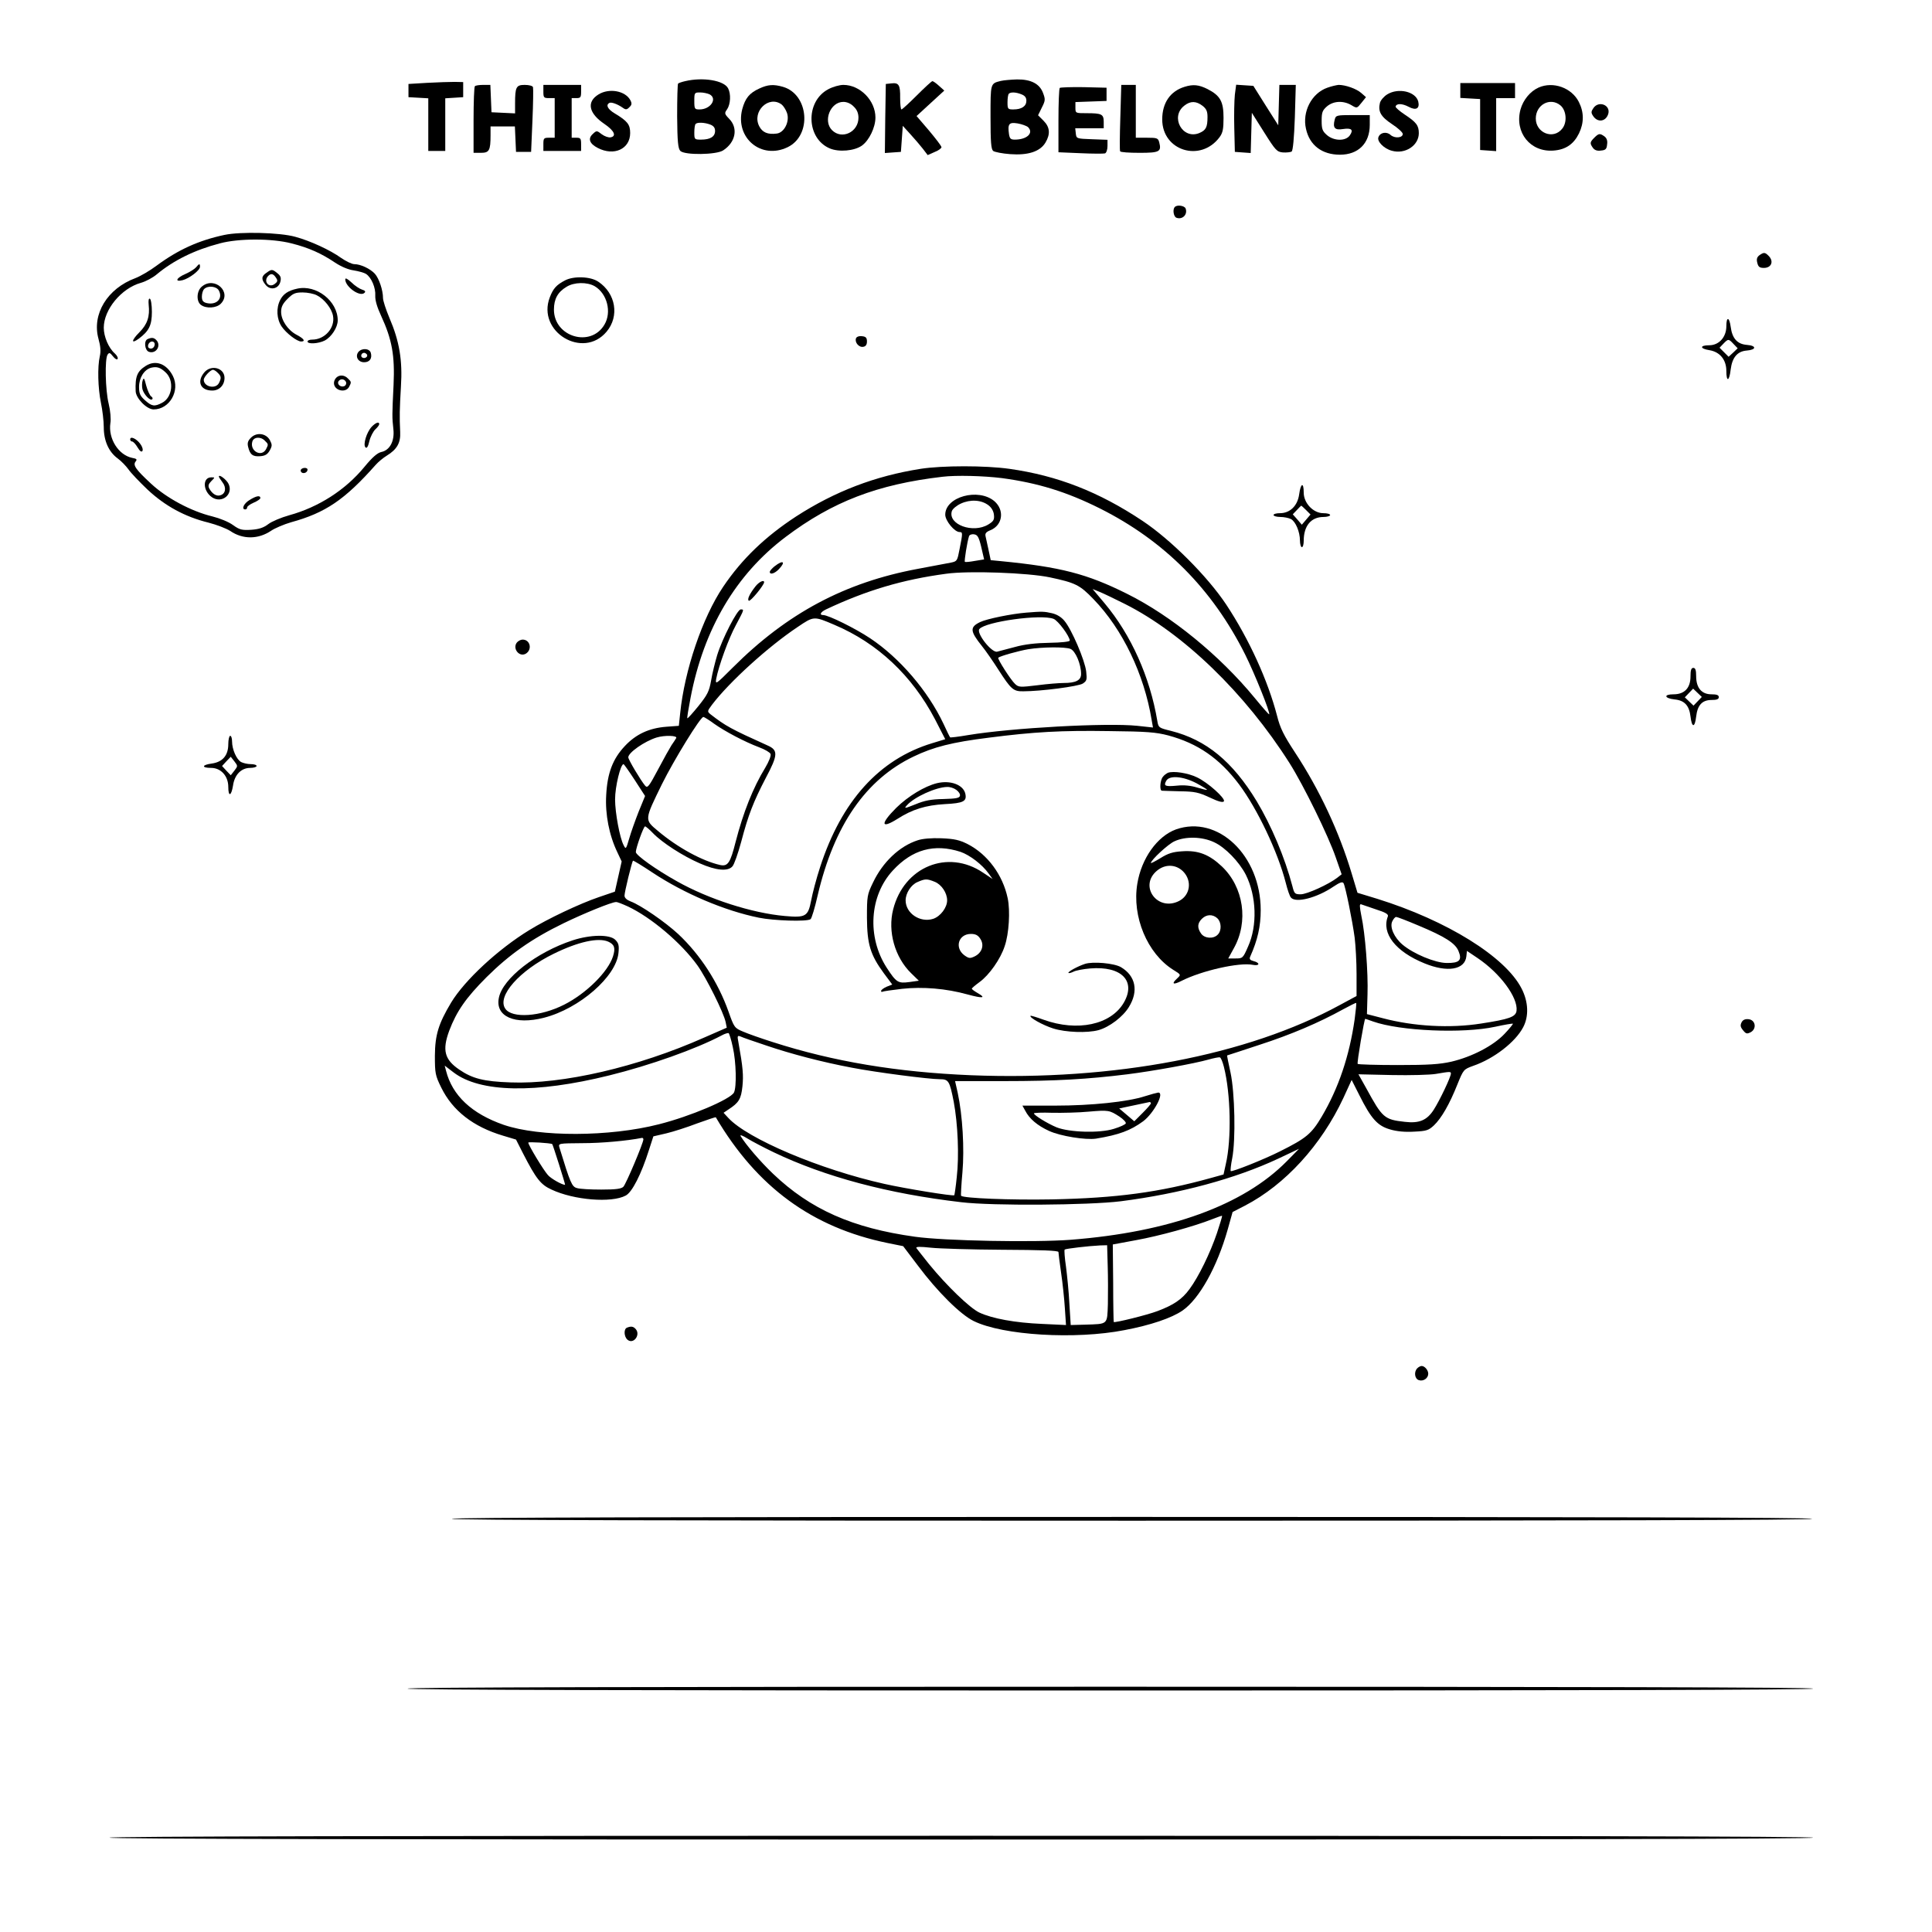 <?xml version="1.0" standalone="no"?>
<!DOCTYPE svg PUBLIC "-//W3C//DTD SVG 20010904//EN"
 "http://www.w3.org/TR/2001/REC-SVG-20010904/DTD/svg10.dtd">
<svg version="1.0" xmlns="http://www.w3.org/2000/svg"
 width="1024pt" height="1024pt" viewBox="0 0 1024 1024"
 preserveAspectRatio="xMidYMid meet">
<g transform="translate(0,1024) scale(0.1,-0.1)"
fill="#000000" stroke="none">
<path d="M3632 9810 c-18 -4 -35 -10 -38 -13 -3 -3 -5 -81 -5 -174 1 -135 5
-171 17 -183 23 -23 191 -21 227 3 66 43 80 117 33 166 -27 28 -27 31 -12 52
18 27 21 81 5 111 -22 42 -133 60 -227 38z m129 -70 c43 -23 5 -80 -53 -80
-26 0 -28 2 -28 45 0 44 1 45 31 45 17 0 39 -5 50 -10z m3 -160 c18 -7 26 -17
26 -34 0 -30 -25 -46 -74 -46 -35 0 -36 1 -36 38 0 21 3 42 7 45 9 10 48 8 77
-3z"/>
<path d="M5304 9811 c-55 -14 -54 -11 -54 -190 0 -135 3 -171 14 -181 8 -6 49
-14 90 -17 94 -7 158 13 187 61 27 45 24 82 -10 116 l-29 29 20 41 c19 37 19
44 6 78 -18 48 -64 72 -138 71 -30 -1 -69 -4 -86 -8z m110 -71 c18 -7 26 -17
26 -34 0 -29 -25 -46 -69 -46 -29 0 -31 2 -31 38 0 21 3 42 7 45 9 10 38 9 67
-3z m35 -174 c31 -31 -6 -66 -70 -66 -22 0 -27 5 -31 28 -8 56 0 65 45 58 23
-4 48 -13 56 -20z"/>
<path d="M2265 9801 l-100 -6 0 -35 0 -35 53 -3 52 -3 0 -140 0 -139 45 0 45
0 0 139 0 140 48 3 47 3 0 40 0 40 -45 1 c-25 0 -90 -2 -145 -5z"/>
<path d="M4860 9735 c-41 -41 -78 -75 -82 -75 -4 0 -7 27 -7 61 1 69 -7 82
-47 77 l-29 -3 -3 -183 -2 -183 42 3 43 3 5 69 5 69 40 -44 c22 -24 52 -59 66
-77 l26 -34 36 16 c21 8 37 20 37 26 0 6 -30 45 -66 88 l-66 77 74 68 73 67
-28 25 c-15 14 -31 25 -35 25 -4 0 -41 -34 -82 -75z"/>
<path d="M7740 9761 l0 -40 53 -3 52 -3 0 -135 0 -135 43 -3 42 -3 0 140 0
141 50 0 50 0 0 40 0 40 -145 0 -145 0 0 -39z"/>
<path d="M2517 9783 c-4 -3 -7 -84 -7 -180 l0 -173 39 0 c44 0 51 12 51 93 l0
47 65 0 64 0 3 -67 3 -68 40 0 40 0 7 165 c4 91 5 171 3 178 -2 7 -21 12 -44
12 -45 0 -51 -11 -51 -98 l0 -53 -62 3 -63 3 -3 73 -3 72 -38 0 c-21 0 -41 -3
-44 -7z"/>
<path d="M2880 9755 c0 -32 2 -35 30 -35 l30 0 0 -105 0 -105 -30 0 c-28 0
-30 -3 -30 -35 l0 -35 100 0 100 0 0 35 c0 31 -3 35 -25 35 l-25 0 0 105 0
105 25 0 c22 0 25 4 25 35 l0 35 -100 0 -100 0 0 -35z"/>
<path d="M4025 9771 c-53 -24 -75 -51 -91 -110 -39 -152 101 -269 241 -201
130 63 112 281 -26 320 -49 14 -79 12 -124 -9z m118 -85 c9 -7 22 -27 28 -44
16 -45 -14 -106 -55 -110 -47 -6 -75 6 -92 39 -40 78 51 166 119 115z"/>
<path d="M4390 9767 c-123 -65 -117 -262 9 -314 48 -20 129 -13 169 15 39 28
72 97 72 149 0 90 -81 173 -170 173 -20 0 -56 -10 -80 -23z m135 -92 c17 -16
25 -35 25 -59 0 -76 -88 -118 -140 -66 -49 49 -9 150 60 150 19 0 40 -9 55
-25z"/>
<path d="M5938 9618 c-3 -95 -4 -176 -1 -180 2 -5 48 -8 103 -8 106 0 117 6
104 56 -6 22 -11 24 -65 24 l-59 0 0 140 0 140 -39 0 -38 0 -5 -172z"/>
<path d="M6279 9780 c-76 -23 -119 -85 -119 -173 0 -167 204 -229 304 -94 17
23 21 43 21 102 0 87 -17 118 -85 153 -46 23 -76 26 -121 12z m95 -101 c20
-16 26 -29 26 -59 0 -54 -8 -70 -43 -85 -89 -37 -157 85 -80 145 33 26 63 25
97 -1z"/>
<path d="M6545 9738 c-3 -29 -5 -109 -3 -178 l3 -125 42 -3 42 -3 3 107 3 106
65 -103 c61 -97 68 -104 100 -107 19 -1 40 1 46 5 7 5 13 72 17 181 l5 172
-43 0 -44 0 -3 -107 -3 -107 -66 104 -66 105 -46 3 -45 3 -7 -53z"/>
<path d="M7035 9775 c-83 -29 -134 -127 -113 -218 19 -87 85 -137 180 -137 97
0 158 60 158 158 l0 52 -90 0 c-87 0 -90 -1 -96 -25 -11 -43 1 -56 44 -49 46
7 57 -4 36 -34 -22 -31 -84 -30 -121 2 -24 21 -28 32 -28 76 0 44 4 55 28 76
34 29 86 32 129 7 30 -18 30 -18 54 12 l24 30 -25 22 c-26 23 -84 43 -120 43
-11 -1 -38 -7 -60 -15z"/>
<path d="M8155 9776 c-45 -20 -82 -66 -96 -116 -33 -123 53 -228 176 -218 64
5 106 34 134 91 27 56 27 112 -1 167 -38 75 -136 110 -213 76z m115 -94 c32
-26 38 -90 10 -124 -47 -60 -140 -23 -140 54 0 73 76 114 130 70z"/>
<path d="M5617 9774 c-4 -4 -7 -82 -7 -174 l0 -167 117 -5 c65 -3 123 -3 130
-1 7 3 13 20 13 39 l0 33 -82 3 c-82 3 -83 3 -86 31 l-3 27 75 0 76 0 0 34 c0
41 -11 46 -91 46 -59 0 -59 0 -59 30 l0 29 83 3 82 3 0 35 0 35 -121 3 c-66 1
-123 -1 -127 -4z"/>
<path d="M3173 9740 c-66 -40 -53 -101 32 -158 51 -35 64 -64 31 -70 -10 -2
-31 5 -46 16 -27 21 -28 21 -49 1 -26 -24 -16 -51 27 -73 86 -45 172 -6 172
79 0 45 -14 63 -82 104 -37 22 -48 44 -29 55 10 7 45 -6 73 -26 14 -10 21 -10
34 4 13 12 14 20 5 37 -27 50 -112 65 -168 31z"/>
<path d="M7353 9740 c-18 -11 -35 -31 -39 -45 -11 -46 4 -73 64 -113 31 -20
57 -44 57 -52 0 -21 -43 -25 -65 -5 -21 19 -55 13 -64 -12 -9 -22 29 -61 71
-72 71 -20 143 28 143 93 0 41 -13 58 -75 99 -27 18 -49 37 -48 42 4 18 35 17
69 -1 39 -21 60 -10 51 28 -14 53 -105 74 -164 38z"/>
<path d="M8446 9668 c-13 -19 -14 -25 -2 -43 24 -36 67 -30 80 11 14 47 -50
72 -78 32z"/>
<path d="M8450 9510 c-24 -24 -24 -30 -7 -54 9 -12 23 -17 42 -14 25 2 31 8
33 33 3 19 -2 33 -14 42 -24 17 -30 17 -54 -7z"/>
<path d="M6227 9143 c-13 -12 -7 -51 8 -57 32 -12 61 17 49 49 -6 15 -45 21
-57 8z"/>
<path d="M1190 8995 c-136 -29 -245 -78 -360 -163 -36 -27 -86 -56 -112 -66
-149 -55 -232 -191 -196 -322 11 -39 13 -66 7 -92 -13 -57 -10 -169 6 -247 8
-38 15 -97 15 -129 0 -72 26 -131 74 -166 19 -14 44 -40 57 -58 12 -18 58 -66
101 -107 92 -86 197 -144 323 -175 43 -11 95 -31 115 -44 67 -46 149 -45 217
1 21 14 68 34 106 45 182 50 284 119 448 304 14 16 41 38 59 49 54 33 74 68
71 125 -4 83 -3 120 4 241 9 139 -8 241 -61 364 -19 45 -34 92 -34 105 0 42
-21 104 -43 129 -25 27 -76 51 -109 51 -13 0 -44 15 -70 33 -58 42 -165 91
-243 112 -82 23 -291 28 -375 10z m355 -45 c92 -23 160 -54 231 -102 32 -21
69 -37 98 -41 25 -4 55 -12 66 -19 28 -18 52 -73 49 -116 -1 -24 10 -61 31
-106 58 -126 73 -210 66 -365 -8 -163 -8 -172 -1 -236 7 -63 -19 -112 -65
-121 -20 -5 -46 -27 -88 -78 -101 -123 -243 -214 -399 -257 -43 -12 -93 -33
-111 -47 -25 -19 -49 -27 -90 -30 -50 -3 -62 0 -97 25 -23 17 -70 36 -110 46
-111 27 -241 96 -324 173 -82 76 -98 99 -82 118 9 11 5 15 -18 19 -73 15 -128
102 -116 184 4 21 0 66 -9 103 -18 73 -21 237 -6 260 9 13 13 11 29 -9 10 -13
21 -19 24 -14 4 6 -3 19 -14 29 -34 30 -59 90 -59 137 0 96 93 209 197 238 25
7 63 27 84 45 89 74 200 129 334 164 100 27 276 27 380 0z"/>
<path d="M1039 8823 c-8 -9 -33 -25 -56 -35 -49 -21 -59 -44 -15 -33 35 9 92
52 92 71 0 18 -4 18 -21 -3z"/>
<path d="M1412 8794 c-27 -18 -28 -35 -4 -64 25 -31 69 -21 78 17 5 20 2 31
-16 45 -27 22 -30 22 -58 2z m52 -28 c9 -13 7 -20 -8 -31 -32 -24 -62 15 -34
43 15 15 28 11 42 -12z"/>
<path d="M1830 8759 c0 -39 78 -95 102 -71 7 7 3 12 -13 17 -13 4 -39 21 -56
38 -22 20 -33 26 -33 16z"/>
<path d="M1071 8722 c-29 -22 -32 -79 -6 -98 28 -21 82 -17 105 6 61 61 -32
147 -99 92z m89 -22 c23 -43 -13 -79 -66 -66 -18 5 -24 13 -24 34 0 15 5 33
12 40 20 20 66 15 78 -8z"/>
<path d="M1575 8710 c-47 -10 -74 -28 -90 -60 -22 -43 -19 -101 8 -141 24 -35
81 -79 103 -79 25 0 15 15 -23 35 -48 25 -83 78 -83 122 0 26 8 43 34 69 29
29 41 34 80 34 26 0 60 -7 75 -15 40 -20 79 -70 86 -109 12 -63 -43 -126 -110
-126 -14 0 -25 -4 -25 -10 0 -15 57 -12 91 5 36 19 69 70 69 107 0 102 -113
191 -215 168z"/>
<path d="M788 8625 c7 -62 -7 -104 -49 -146 -44 -44 -45 -65 -2 -33 53 40 68
70 68 141 0 37 -5 68 -11 70 -6 2 -8 -10 -6 -32z"/>
<path d="M783 8443 c-22 -8 -16 -61 7 -68 39 -12 66 35 38 63 -13 13 -24 14
-45 5z m37 -27 c0 -18 -16 -29 -30 -21 -13 8 -1 35 16 35 8 0 14 -6 14 -14z"/>
<path d="M1900 8375 c-19 -23 -3 -55 30 -55 30 0 44 21 35 51 -8 23 -47 25
-65 4z m45 -14 c7 -12 -12 -24 -25 -16 -11 7 -4 25 10 25 5 0 11 -4 15 -9z"/>
<path d="M773 8301 c-46 -29 -57 -56 -54 -134 1 -38 59 -97 95 -97 85 0 142
100 102 178 -33 64 -91 86 -143 53z m104 -34 c48 -43 37 -134 -18 -162 -40
-21 -54 -19 -90 13 -26 23 -32 36 -32 71 0 49 27 92 64 102 30 7 48 2 76 -24z"/>
<path d="M756 8223 c-4 -12 -4 -33 -1 -46 8 -29 42 -64 52 -53 4 4 1 11 -6 15
-7 5 -19 31 -26 57 -10 40 -13 45 -19 27z"/>
<path d="M1081 8264 c-39 -49 -17 -94 44 -94 37 0 65 28 65 67 0 54 -73 73
-109 27z m73 0 c19 -18 20 -28 6 -55 -18 -33 -80 -19 -80 18 0 15 35 53 49 53
5 0 17 -7 25 -16z"/>
<path d="M1782 8238 c-7 -7 -12 -19 -12 -28 0 -40 61 -55 80 -21 13 25 13 27
-6 45 -18 19 -45 21 -62 4z m52 -23 c3 -9 -1 -18 -10 -22 -19 -7 -39 11 -30
26 10 16 33 13 40 -4z"/>
<path d="M1970 7978 c-27 -29 -47 -95 -33 -109 7 -7 14 3 21 34 6 24 21 52 32
62 11 10 20 22 20 27 0 15 -19 8 -40 -14z"/>
<path d="M1330 7920 c-16 -16 -20 -28 -15 -48 10 -42 25 -53 64 -50 27 2 39
10 51 31 13 24 13 30 0 55 -21 36 -70 42 -100 12z m74 -16 c19 -18 19 -20 6
-45 -24 -44 -86 -10 -73 39 6 26 44 30 67 6z"/>
<path d="M690 7911 c0 -6 5 -11 10 -11 6 0 19 -14 29 -31 12 -20 21 -27 26
-19 4 7 -1 24 -12 38 -21 28 -53 42 -53 23z"/>
<path d="M1595 7751 c-3 -5 -1 -12 5 -16 12 -7 30 2 30 16 0 12 -27 12 -35 0z"/>
<path d="M1160 7714 c0 -3 9 -17 19 -30 22 -28 17 -61 -11 -69 -20 -7 -43 7
-59 36 -7 14 -4 24 11 39 20 20 20 20 0 20 -48 0 -45 -73 4 -106 52 -34 113
15 88 70 -10 23 -52 55 -52 40z"/>
<path d="M1323 7590 c-31 -18 -45 -50 -23 -50 6 0 10 5 10 11 0 5 16 17 35 25
19 8 35 19 35 24 0 16 -22 12 -57 -10z"/>
<path d="M9325 8887 c-13 -10 -16 -21 -11 -40 5 -21 12 -27 35 -27 40 0 54 35
25 64 -19 19 -25 20 -49 3z"/>
<path d="M2995 8754 c-46 -24 -63 -43 -81 -90 -70 -182 176 -331 301 -182 69
82 49 203 -44 265 -41 28 -130 31 -176 7z m157 -31 c66 -39 91 -137 52 -203
-72 -124 -268 -66 -268 79 0 56 20 93 67 121 40 25 109 26 149 3z"/>
<path d="M9150 8511 c0 -58 -39 -101 -91 -101 -51 0 -50 -18 1 -26 56 -9 90
-51 90 -110 0 -61 16 -56 23 8 8 63 35 96 85 100 52 4 53 26 1 30 -51 4 -78
34 -86 96 -7 53 -23 55 -23 3z m38 -94 l22 -23 -24 -23 -24 -22 -24 24 -24 24
20 21 c26 27 28 27 54 -1z"/>
<path d="M4537 8447 c-8 -22 16 -50 39 -45 13 2 19 12 19 28 0 20 -6 26 -26
28 -16 2 -29 -3 -32 -11z"/>
<path d="M4879 7755 c-241 -38 -453 -119 -659 -252 -164 -107 -288 -226 -387
-373 -110 -163 -205 -443 -228 -671 l-7 -66 -67 -5 c-90 -7 -160 -39 -219
-102 -64 -68 -93 -143 -99 -261 -6 -101 16 -213 59 -302 l23 -49 -18 -80 -18
-80 -85 -29 c-100 -34 -270 -114 -369 -175 -165 -101 -342 -265 -414 -384 -67
-112 -85 -171 -86 -281 0 -94 2 -105 34 -170 60 -122 169 -207 326 -254 l70
-21 37 -73 c70 -136 94 -166 151 -192 119 -56 318 -72 393 -32 34 17 83 113
124 243 l23 71 69 16 c38 9 112 33 164 53 53 19 97 34 98 32 218 -370 511
-584 909 -666 l84 -17 78 -103 c103 -138 226 -260 296 -294 155 -76 539 -99
799 -48 138 26 250 64 308 104 89 62 183 231 239 429 l26 93 66 34 c213 111
404 320 521 570 l44 96 41 -81 c62 -124 96 -162 162 -181 36 -11 81 -15 129
-12 65 3 76 7 104 33 40 38 83 113 124 216 33 81 33 81 85 100 110 38 223 126
264 204 31 58 28 135 -8 205 -86 169 -396 361 -765 476 l-105 32 -31 103 c-66
220 -170 443 -301 642 -59 90 -78 128 -94 192 -49 189 -149 408 -270 591 -100
150 -293 343 -443 443 -231 154 -451 240 -706 276 -128 18 -354 18 -471 0z
m431 -49 c192 -26 344 -73 520 -161 341 -171 596 -427 770 -775 49 -98 134
-309 127 -316 -2 -2 -36 37 -77 87 -185 225 -442 435 -675 551 -214 107 -354
143 -672 174 l-52 5 -11 52 c-6 28 -13 61 -16 73 -4 16 1 24 26 34 65 27 75
107 20 154 -85 71 -260 23 -260 -72 0 -32 49 -92 76 -92 17 0 17 -5 0 -90 -12
-63 -13 -65 -46 -72 -19 -4 -98 -18 -175 -33 -387 -72 -693 -235 -982 -524
-88 -88 -92 -91 -87 -59 13 68 66 215 105 286 44 83 44 82 25 82 -18 0 -98
-155 -125 -243 -11 -37 -26 -97 -32 -134 -10 -57 -19 -75 -67 -135 -30 -37
-57 -67 -59 -65 -2 2 6 51 17 108 70 366 241 655 504 853 248 187 487 279 831
319 73 9 218 5 315 -7z m-71 -144 c16 -12 27 -31 29 -50 3 -27 -2 -35 -30 -52
-81 -49 -215 0 -193 71 4 12 26 30 48 40 50 23 108 20 146 -9z m-38 -222 l15
-65 -49 -8 c-27 -5 -50 -7 -53 -5 -4 4 12 105 22 136 2 7 14 12 26 10 19 -2
26 -14 39 -68z m363 -160 c136 -29 159 -40 232 -116 154 -159 268 -397 308
-640 l7 -40 -83 9 c-161 17 -667 -11 -896 -49 -52 -9 -95 -14 -96 -12 -2 1
-18 34 -35 71 -83 176 -233 350 -389 454 -78 52 -221 123 -249 123 -22 0 -14
16 15 30 214 101 406 158 637 189 120 17 435 5 549 -19z m398 -141 c310 -156
637 -472 873 -844 74 -117 206 -386 245 -500 l31 -89 -23 -18 c-45 -35 -161
-88 -194 -88 -31 0 -34 3 -44 43 -40 152 -112 322 -189 450 -128 211 -268 326
-454 373 -65 16 -67 17 -73 53 -39 233 -139 456 -279 623 l-64 76 37 -15 c20
-8 80 -37 134 -64z m-1539 -111 c229 -97 411 -269 532 -499 l55 -107 -69 -21
c-281 -85 -481 -307 -594 -656 -20 -61 -41 -141 -48 -179 -16 -83 -29 -91
-139 -81 -172 15 -404 89 -572 184 -111 62 -218 138 -218 155 0 21 41 136 49
136 4 0 23 -16 42 -36 48 -50 158 -121 248 -160 86 -38 149 -44 173 -16 9 9
30 69 47 132 37 141 65 212 130 337 65 122 66 147 9 172 -195 88 -222 103
-302 165 -18 15 -18 16 8 51 92 121 298 308 454 412 86 58 85 58 195 11z
m-638 -524 c58 -41 162 -96 239 -125 30 -11 57 -27 60 -35 4 -9 -9 -41 -28
-73 -65 -106 -117 -238 -157 -393 -28 -111 -41 -131 -81 -123 -95 21 -227 93
-331 181 -72 60 -72 57 22 249 63 127 203 355 219 355 4 0 30 -16 57 -36z
m2407 -62 c156 -42 271 -121 375 -259 96 -128 206 -358 248 -523 9 -36 21 -71
27 -77 25 -31 138 -2 226 58 33 22 47 27 53 18 10 -17 47 -199 59 -289 5 -41
10 -128 10 -192 l0 -117 -87 -47 c-491 -268 -1199 -403 -1956 -373 -390 16
-729 72 -1052 176 -60 19 -131 44 -156 55 -46 19 -48 22 -78 107 -56 157 -150
301 -266 410 -69 64 -200 154 -252 173 -21 8 -33 19 -33 31 0 19 39 179 45
185 2 2 48 -26 102 -62 169 -112 383 -203 565 -240 79 -16 254 -22 274 -8 6 4
23 61 38 127 87 371 255 614 508 735 106 51 205 76 398 100 241 31 385 39 640
35 198 -2 247 -6 312 -23z m-2608 -14 c-4 -7 -15 -24 -25 -38 -9 -14 -41 -71
-71 -128 -49 -92 -56 -101 -69 -86 -24 29 -89 138 -89 150 0 25 86 85 150 105
43 13 112 11 104 -3z m-220 -222 l55 -85 -34 -83 c-18 -46 -41 -110 -50 -142
-17 -58 -18 -59 -30 -35 -20 38 -45 171 -45 242 0 68 29 187 45 187 2 0 29
-38 59 -84z m-37 -670 c124 -58 283 -193 369 -312 48 -67 140 -252 150 -301
l6 -30 -119 -52 c-353 -157 -752 -249 -1028 -238 -141 5 -201 20 -271 68 -78
53 -91 103 -53 206 39 103 89 175 198 284 121 120 238 203 409 286 105 51 254
112 277 112 6 1 33 -10 62 -23z m3966 -16 c51 -16 67 -26 63 -37 -35 -90 41
-187 194 -249 122 -50 214 -34 222 37 l3 29 55 -37 c121 -81 216 -210 208
-280 -4 -33 -39 -45 -188 -68 -165 -26 -357 -15 -520 28 l-85 22 3 104 c4 116
-12 323 -33 419 -9 46 -10 62 -1 59 6 -2 42 -14 79 -27z m226 -86 c139 -58
194 -93 211 -134 21 -50 5 -65 -63 -64 -62 1 -176 49 -233 97 -45 38 -69 93
-55 123 6 13 15 24 21 24 6 0 60 -21 119 -46z m-339 -496 c-28 -195 -85 -365
-175 -517 -54 -91 -82 -114 -220 -183 -85 -43 -256 -111 -262 -105 -2 3 1 34
8 68 19 99 14 347 -9 454 -11 50 -19 90 -18 91 0 0 78 25 171 56 167 54 317
118 445 189 36 19 66 35 68 33 2 -1 -2 -40 -8 -86z m97 -12 c144 -51 477 -65
648 -28 50 11 92 18 94 16 1 -1 -18 -26 -44 -53 -59 -63 -172 -122 -282 -148
-62 -14 -120 -18 -285 -18 -113 0 -209 3 -212 6 -5 5 35 239 40 239 1 0 19 -6
41 -14z m-3393 -136 c18 -78 21 -212 6 -241 -20 -36 -231 -126 -398 -168 -262
-67 -632 -68 -822 -3 -170 59 -273 156 -306 287 l-7 27 47 -36 c140 -107 434
-113 825 -16 215 53 460 140 596 212 16 9 33 14 37 12 3 -2 14 -35 22 -74z
m176 9 c135 -46 301 -89 455 -118 129 -25 409 -61 465 -61 48 0 53 -8 75 -120
22 -118 29 -287 16 -399 -5 -51 -12 -95 -13 -96 -6 -6 -258 35 -370 60 -341
76 -726 239 -828 350 l-25 27 25 17 c56 36 68 56 75 123 6 58 3 99 -21 232 -7
36 -6 39 12 32 10 -5 71 -26 134 -47z m2427 -114 c36 -142 41 -383 10 -515
l-12 -55 -65 -18 c-277 -77 -502 -107 -845 -114 -221 -4 -467 6 -481 19 -2 2
1 58 7 124 11 126 1 300 -25 422 l-14 62 262 0 c270 0 442 10 651 36 136 17
356 57 430 78 28 8 55 13 60 12 6 -1 15 -24 22 -51z m1203 -35 c0 -18 -59
-142 -91 -192 -36 -56 -77 -73 -153 -64 -109 12 -119 21 -204 177 l-42 75 178
-4 c97 -2 202 1 232 6 76 13 80 13 80 2z m-3590 -417 c274 -131 608 -220 995
-265 166 -20 675 -16 845 5 313 40 609 120 835 226 l110 52 -65 -66 c-230
-233 -621 -375 -1144 -416 -194 -15 -669 -6 -826 16 -332 46 -555 145 -753
334 -69 66 -144 154 -172 200 -4 8 12 2 36 -13 24 -15 87 -48 139 -73z m-690
68 c0 -19 -92 -237 -106 -251 -11 -11 -39 -15 -117 -15 -56 0 -114 3 -129 8
-27 7 -35 26 -93 215 -6 22 -6 22 122 23 101 0 234 12 316 28 4 0 7 -3 7 -8z
m-483 -25 c3 -2 71 -216 68 -216 -16 0 -75 33 -91 52 -23 25 -104 159 -104
172 0 5 118 -2 127 -8z m3523 -472 c-36 -106 -97 -231 -145 -296 -40 -55 -85
-85 -170 -117 -55 -21 -226 -63 -232 -58 -1 2 -3 95 -3 207 l-2 204 124 23
c122 22 307 73 403 111 28 11 51 19 52 18 2 -2 -11 -43 -27 -92z m-1138 -88
c205 -1 298 -4 298 -12 0 -6 6 -55 14 -110 8 -54 17 -139 20 -188 l6 -89 -127
6 c-143 6 -263 28 -332 60 -51 24 -174 143 -267 257 -33 41 -63 80 -67 85 -4
8 20 8 76 2 45 -5 216 -10 379 -11z m559 -83 c2 -60 2 -151 1 -205 -4 -111 2
-105 -122 -109 l-75 -2 -7 112 c-3 62 -12 151 -18 197 -7 47 -10 88 -7 91 6 5
126 19 188 22 l37 1 3 -107z"/>
<path d="M4106 7239 c-14 -11 -26 -25 -26 -30 0 -17 26 -9 48 14 38 40 23 51
-22 16z"/>
<path d="M4004 7132 c-32 -41 -45 -70 -35 -76 8 -6 81 83 81 98 0 15 -27 2
-46 -22z"/>
<path d="M5440 6993 c-77 -6 -210 -33 -245 -50 -56 -27 -54 -48 10 -128 18
-22 57 -78 87 -125 67 -104 79 -115 132 -114 93 0 292 26 315 41 21 14 23 20
18 64 -7 60 -77 223 -115 268 -17 21 -41 35 -67 41 -40 9 -50 10 -135 3z m144
-33 c24 -9 85 -92 86 -115 0 -6 -44 -11 -108 -12 -71 -1 -132 -8 -182 -22 -41
-11 -84 -22 -95 -25 -29 -7 -112 99 -94 120 32 39 326 80 393 54z m89 -159
c27 -10 57 -81 57 -133 0 -34 -28 -48 -93 -48 -23 0 -86 -5 -139 -12 -91 -11
-99 -11 -118 7 -22 20 -95 134 -89 139 10 9 111 37 159 45 75 12 193 13 223 2z"/>
<path d="M6190 6144 c-8 -4 -21 -13 -27 -22 -14 -17 -18 -71 -5 -73 4 0 48 -2
97 -3 78 -1 99 -6 157 -33 46 -22 70 -28 75 -20 9 15 -85 100 -143 127 -47 23
-125 35 -154 24z m151 -55 c33 -18 58 -33 56 -35 -2 -2 -25 4 -52 12 -33 10
-69 14 -106 10 -63 -6 -73 -2 -58 25 16 31 89 25 160 -12z"/>
<path d="M4966 6089 c-65 -16 -153 -69 -216 -131 -85 -85 -82 -114 7 -58 78
50 149 72 250 78 101 5 119 15 109 57 -12 46 -79 71 -150 54z m102 -35 c13 -9
22 -23 20 -31 -2 -13 -20 -16 -88 -18 -65 -1 -100 -8 -148 -28 -58 -23 -62
-24 -45 -5 39 44 154 96 213 97 14 1 36 -6 48 -15z"/>
<path d="M6233 5844 c-99 -36 -183 -153 -205 -288 -29 -174 53 -370 190 -456
42 -26 42 -26 22 -45 -33 -30 -23 -37 22 -14 106 54 308 100 379 85 36 -7 39
11 3 20 -19 5 -23 11 -18 23 40 89 56 162 56 247 0 290 -227 506 -449 428z
m202 -68 c59 -27 133 -104 168 -172 57 -114 62 -270 12 -381 -27 -62 -29 -63
-66 -63 l-39 0 29 53 c80 142 53 325 -63 435 -67 63 -125 86 -210 80 -50 -3
-75 -11 -115 -36 -28 -17 -51 -29 -51 -26 0 15 91 100 125 115 58 27 147 25
210 -5z m-164 -155 c48 -49 38 -125 -21 -156 -114 -59 -216 78 -118 160 43 36
100 35 139 -4z m181 -248 c22 -20 24 -66 2 -87 -23 -24 -70 -20 -88 6 -21 30
-20 54 4 78 24 24 57 26 82 3z"/>
<path d="M4863 5786 c-96 -31 -185 -116 -236 -224 -31 -64 -32 -72 -32 -187 1
-140 18 -196 90 -294 l44 -59 -30 -12 c-16 -7 -29 -17 -29 -22 0 -5 3 -7 8 -4
4 2 50 9 103 15 109 12 233 2 348 -30 81 -22 100 -19 52 8 -17 10 -31 20 -30
23 0 3 19 19 41 35 51 37 111 122 133 190 23 66 30 188 16 254 -26 124 -107
233 -212 287 -44 22 -70 28 -139 31 -53 2 -101 -2 -127 -11z m228 -61 c49 -17
115 -67 149 -115 l21 -29 -51 34 c-187 126 -419 31 -476 -195 -30 -117 9 -254
95 -338 l41 -40 -50 -7 c-60 -8 -69 -3 -121 77 -104 162 -91 380 33 514 103
112 220 144 359 99z m-136 -159 c36 -15 65 -59 65 -98 0 -38 -35 -85 -74 -98
-69 -22 -146 29 -146 98 0 38 29 83 63 97 41 18 50 18 92 1z m241 -302 c22
-33 9 -74 -30 -93 -25 -12 -31 -11 -55 6 -53 40 -31 113 35 113 25 0 38 -7 50
-26z"/>
<path d="M5750 5131 c-39 -13 -92 -42 -87 -48 3 -2 15 1 27 7 11 6 51 14 88
17 167 14 245 -67 178 -182 -69 -117 -246 -154 -424 -90 -36 13 -68 23 -70 21
-8 -9 66 -50 120 -67 66 -21 181 -25 240 -9 58 16 130 71 161 122 53 85 36
166 -42 212 -36 21 -149 31 -191 17z"/>
<path d="M3035 5256 c-192 -63 -371 -202 -391 -305 -20 -99 85 -145 240 -105
187 48 382 218 394 343 4 40 1 52 -17 70 -29 29 -131 28 -226 -3z m189 -7 c33
-15 39 -34 25 -78 -26 -82 -142 -197 -259 -256 -126 -64 -277 -74 -312 -21
-45 66 75 202 257 291 130 64 237 87 289 64z"/>
<path d="M6069 4430 c-91 -30 -286 -50 -475 -50 l-175 0 15 -27 c22 -43 65
-79 126 -107 61 -28 194 -49 249 -41 122 20 183 43 250 92 58 44 116 155 79
152 -7 -1 -38 -9 -69 -19z m31 -38 c0 -4 -20 -27 -44 -51 l-44 -44 -40 34 -40
34 76 16 c42 9 80 17 85 18 4 0 7 -3 7 -7z m-167 -70 c21 -14 36 -30 34 -36
-2 -6 -30 -19 -63 -29 -75 -24 -236 -19 -304 8 -48 20 -120 64 -120 74 0 3 44
5 97 3 54 -1 141 1 193 6 106 9 110 8 163 -26z"/>
<path d="M6886 7621 c-8 -61 -48 -101 -102 -101 -19 0 -34 -4 -34 -10 0 -5 16
-10 36 -10 19 0 44 -5 56 -11 25 -13 48 -68 48 -114 0 -19 5 -35 10 -35 6 0
10 15 10 34 0 79 39 126 105 126 19 0 35 5 35 10 0 6 -16 10 -36 10 -53 0
-104 53 -104 109 0 57 -16 51 -24 -8z m37 -85 l23 -23 -23 -27 -23 -27 -24 28
-24 27 22 23 c11 12 22 23 23 23 1 0 13 -11 26 -24z"/>
<path d="M2740 6835 c-26 -32 13 -81 48 -59 34 22 22 74 -18 74 -10 0 -23 -7
-30 -15z"/>
<path d="M8960 6655 c0 -62 -32 -95 -90 -95 -54 0 -49 -21 5 -27 53 -5 78 -32
85 -90 7 -61 23 -62 30 -1 7 61 32 88 82 88 27 0 38 4 38 15 0 11 -11 15 -39
15 -52 0 -81 34 -81 96 0 32 -4 44 -15 44 -11 0 -15 -12 -15 -45z m38 -132
l-22 -23 -23 22 -23 22 22 23 22 23 23 -22 23 -22 -22 -23z"/>
<path d="M1210 6296 c0 -60 -30 -95 -88 -103 -53 -7 -55 -23 -3 -23 52 0 91
-43 91 -101 0 -54 16 -49 25 7 8 58 44 94 91 94 19 0 34 5 34 10 0 6 -14 10
-31 10 -17 0 -39 5 -51 11 -24 13 -48 67 -48 109 0 16 -4 30 -10 30 -5 0 -10
-20 -10 -44z m32 -141 l-19 -24 -23 24 -23 25 23 25 23 24 19 -24 c19 -25 19
-25 0 -50z"/>
<path d="M9231 4822 c-8 -16 -7 -25 7 -42 16 -20 21 -21 41 -11 33 18 26 65
-11 69 -18 2 -30 -3 -37 -16z"/>
<path d="M3323 3203 c-18 -7 -16 -48 3 -64 31 -26 70 25 44 56 -13 15 -25 17
-47 8z"/>
<path d="M7512 2988 c-19 -19 -14 -56 8 -63 24 -8 50 10 50 34 0 19 -19 41
-35 41 -6 0 -16 -5 -23 -12z"/>
<path d="M2395 2190 c4 -7 1217 -10 3605 -10 2388 0 3601 3 3605 10 4 7 -1200
10 -3605 10 -2405 0 -3609 -3 -3605 -10z"/>
<path d="M2160 1290 c0 -7 1248 -10 3725 -10 2477 0 3725 3 3725 10 0 7 -1248
10 -3725 10 -2477 0 -3725 -3 -3725 -10z"/>
<path d="M580 500 c0 -7 1512 -10 4515 -10 3003 0 4515 3 4515 10 0 7 -1512
10 -4515 10 -3003 0 -4515 -3 -4515 -10z"/>
</g>
</svg>
